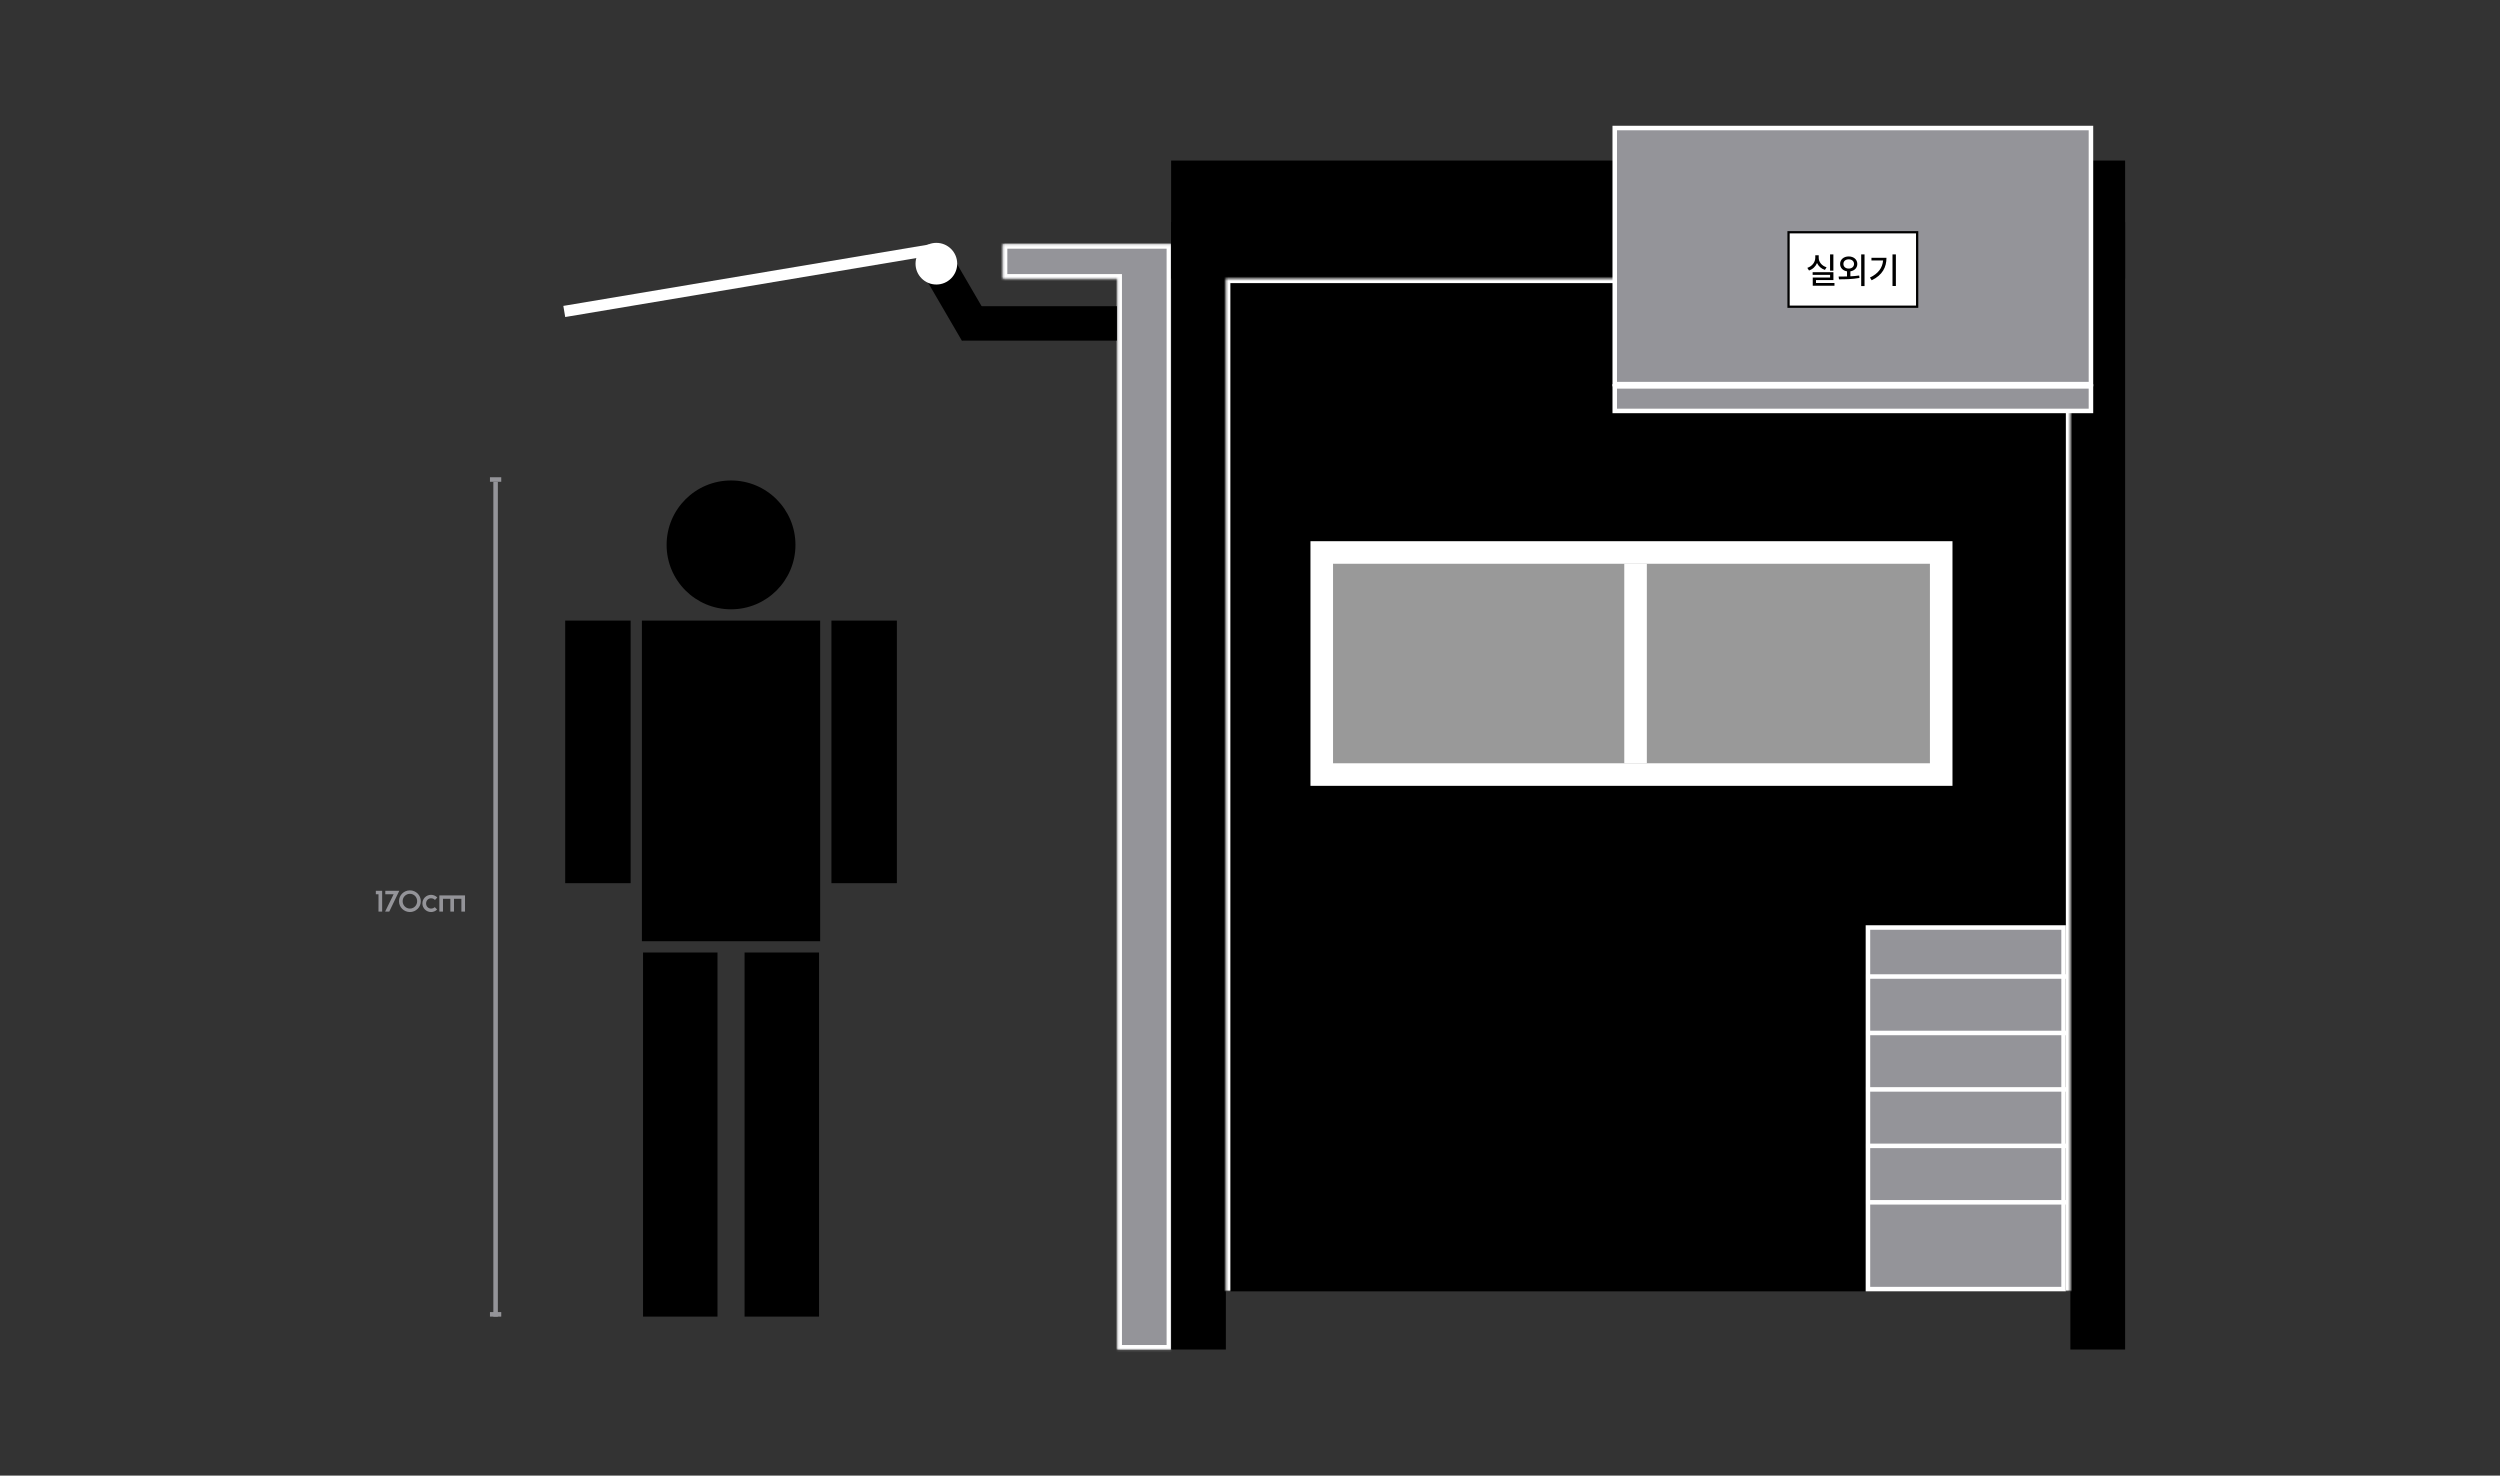 <svg width="1108" height="654" viewBox="0 0 1108 654" fill="none" xmlns="http://www.w3.org/2000/svg">
<rect x="0" y="0" width="1108" height="654" fill="#333333" stroke="none"/>
<circle cx="323.994" cy="241.496" r="28.552" fill="black"/>
<rect x="279.494" y="275.048" width="116.373" height="29" transform="rotate(90 279.494 275.048)" fill="black"/>
<rect x="284.494" y="275.048" width="79" height="142.102" fill="black"/>
<rect x="397.494" y="275.048" width="116.373" height="29" transform="rotate(90 397.494 275.048)" fill="black"/>
<rect x="317.994" y="422.15" width="161.37" height="33" transform="rotate(90 317.994 422.15)" fill="black"/>
<rect x="362.994" y="422.15" width="161.37" height="33" transform="rotate(90 362.994 422.15)" fill="black"/>
<path d="M167.742 404.02L167.755 396.337H166.572V394.803H169.367V404.02H167.742ZM170.686 404.02L174.43 396.389L174.417 396.337H170.764V394.803H176.965L172.519 404.02H170.686ZM181.669 404.215C179.004 404.215 176.833 402.07 176.833 399.405C176.833 396.74 179.004 394.608 181.669 394.608C184.347 394.608 186.505 396.74 186.505 399.405C186.505 402.07 184.347 404.215 181.669 404.215ZM181.669 402.681C183.45 402.681 184.88 401.264 184.88 399.405C184.88 397.546 183.45 396.142 181.669 396.142C179.914 396.142 178.458 397.546 178.458 399.405C178.458 401.264 179.914 402.681 181.669 402.681ZM191.039 404.215C188.92 404.215 187.204 402.512 187.204 400.393C187.204 398.287 188.92 396.584 191.039 396.584C192.131 396.584 193.132 397.052 193.821 397.78L192.768 398.859C192.365 398.404 191.767 398.118 191.039 398.118C189.817 398.118 188.842 399.106 188.842 400.393C188.842 401.693 189.817 402.681 191.039 402.681C191.728 402.681 192.274 402.434 192.677 402.031L193.73 403.097C193.041 403.799 192.092 404.215 191.039 404.215ZM206.095 396.831V404.02H204.483V398.352H201.207V404.02H199.595V398.352H196.332V404.02H194.72V396.831H206.095Z" fill="#949499"/>
<line x1="217.151" y1="212.52" x2="222.151" y2="212.52" stroke="#949499" stroke-width="2"/>
<path d="M219.651 213.52L219.651 583.52" stroke="#949499" stroke-width="2"/>
<line x1="217.151" y1="582.52" x2="222.151" y2="582.52" stroke="#949499" stroke-width="2"/>
<mask id="path-11-inside-1_453_2116" fill="white">
<path fill-rule="evenodd" clip-rule="evenodd" d="M495.251 108.218H444.448V123.474H495.251V598.11H519.04L519.04 123.474V108.218H495.251Z"/>
</mask>
<path fill-rule="evenodd" clip-rule="evenodd" d="M495.251 108.218H444.448V123.474H495.251V598.11H519.04L519.04 123.474V108.218H495.251Z" fill="#949499"/>
<path d="M444.448 108.218V106.218H442.448V108.218H444.448ZM444.448 123.474H442.448V125.474H444.448V123.474ZM495.251 123.474H497.251V121.474H495.251V123.474ZM495.251 598.11H493.251V600.11H495.251V598.11ZM519.04 598.11V600.11H521.04V598.11H519.04ZM519.04 123.474H521.04H519.04ZM519.04 108.218H521.04V106.218H519.04V108.218ZM444.448 110.218H495.251V106.218H444.448V110.218ZM446.448 123.474V108.218H442.448V123.474H446.448ZM495.251 121.474H444.448V125.474H495.251V121.474ZM493.251 123.474V598.11H497.251V123.474H493.251ZM495.251 600.11H519.04V596.11H495.251V600.11ZM521.04 598.11L521.04 123.474H517.04L517.04 598.11H521.04ZM521.04 123.474V108.218H517.04V123.474H521.04ZM519.04 106.218H495.251V110.218H519.04V106.218Z" fill="white" mask="url(#path-11-inside-1_453_2116)"/>
<rect width="24.262" height="499.656" transform="matrix(-1 0 0 1 543.302 98.454)" fill="black"/>
<rect width="24.262" height="499.656" transform="matrix(-1 0 0 1 941.849 98.454)" fill="black"/>
<rect x="519.04" y="71.158" width="422.81" height="52.316" fill="black"/>
<mask id="path-16-inside-2_453_2116" fill="white">
<path d="M543.302 123.474H917.587V572.331H543.302V123.474Z"/>
</mask>
<path d="M543.302 123.474H917.587V572.331H543.302V123.474Z" fill="black"/>
<path d="M543.302 123.474V121.474H541.302V123.474H543.302ZM917.587 123.474H919.587V121.474H917.587V123.474ZM543.302 125.474H917.587V121.474H543.302V125.474ZM915.587 123.474V572.331H919.587V123.474H915.587ZM545.302 572.331V123.474H541.302V572.331H545.302Z" fill="white" mask="url(#path-16-inside-2_453_2116)"/>
<rect x="585.798" y="244.859" width="274.544" height="98.423" fill="white" fill-opacity="0.6" stroke="white" stroke-width="10"/>
<path d="M724.882 249.859L724.882 338.282" stroke="white" stroke-width="10"/>
<rect x="827.87" y="411.075" width="86.71" height="160.256" fill="#949499" stroke="white" stroke-width="2"/>
<path d="M827.002 432.794L915.712 432.794" stroke="white" stroke-width="2"/>
<path d="M827.002 457.812L915.712 457.812" stroke="white" stroke-width="2"/>
<path d="M827.002 482.829L915.712 482.829" stroke="white" stroke-width="2"/>
<path d="M827.002 507.846L915.712 507.846" stroke="white" stroke-width="2"/>
<path d="M827.002 532.864L915.712 532.864" stroke="white" stroke-width="2"/>
<rect x="715.656" y="56.74" width="211.055" height="113.501" fill="#949499" stroke="white" stroke-width="2"/>
<rect x="1" y="-1" width="211.055" height="10.889" transform="matrix(1 0 0 -1 714.656 181.13)" fill="#949499" stroke="white" stroke-width="2"/>
<path d="M792.684 102.935H849.684V135.935H792.684V102.935Z" fill="white"/>
<path d="M792.684 102.935H849.684V135.935H792.684V102.935Z" stroke="black"/>
<path d="M812.551 112.763V119.966H811.082V112.763H812.551ZM801.004 118.716C803.192 117.99 804.528 116.154 804.535 114.216V113.138H806.051V114.216C806.043 116.091 807.387 117.794 809.535 118.466L808.801 119.623C807.168 119.091 805.942 117.99 805.309 116.568C804.676 118.099 803.426 119.318 801.754 119.888L801.004 118.716ZM803.364 121.81V120.638H812.567V124.138H804.848V125.435H813.035V126.623H803.41V123.013H811.098V121.81H803.364ZM819.348 113.654C821.559 113.654 823.153 115.013 823.16 116.982C823.153 118.724 821.903 119.99 820.082 120.255V122.466C821.403 122.404 822.746 122.287 824.004 122.107L824.114 123.185C820.949 123.771 817.551 123.787 815.051 123.794L814.864 122.576C815.965 122.576 817.246 122.568 818.598 122.529V120.255C816.785 119.982 815.528 118.716 815.535 116.982C815.528 115.013 817.145 113.654 819.348 113.654ZM817.004 116.982C816.989 118.208 817.989 119.044 819.348 119.029C820.707 119.044 821.707 118.208 821.707 116.982C821.707 115.732 820.707 114.935 819.348 114.935C817.989 114.935 816.989 115.732 817.004 116.982ZM824.879 126.794V112.763H826.364V126.794H824.879ZM840.254 112.763V126.763H838.754V112.763H840.254ZM828.754 123.013C832.473 121.24 834.293 118.716 834.582 115.451H829.426V114.263H836.082C836.082 118.365 834.34 121.912 829.535 124.216L828.754 123.013Z" fill="black"/>
<path d="M412.051 110.844L250.084 138.039" stroke="white" stroke-width="5"/>
<rect x="426.336" y="135.705" width="68.678" height="15.257" fill="black"/>
<rect x="422.245" y="113.732" width="34.199" height="15.257" transform="rotate(59.766 422.245 113.732)" fill="black"/>
<circle cx="414.996" cy="116.867" r="9.233" fill="white"/>
</svg>
